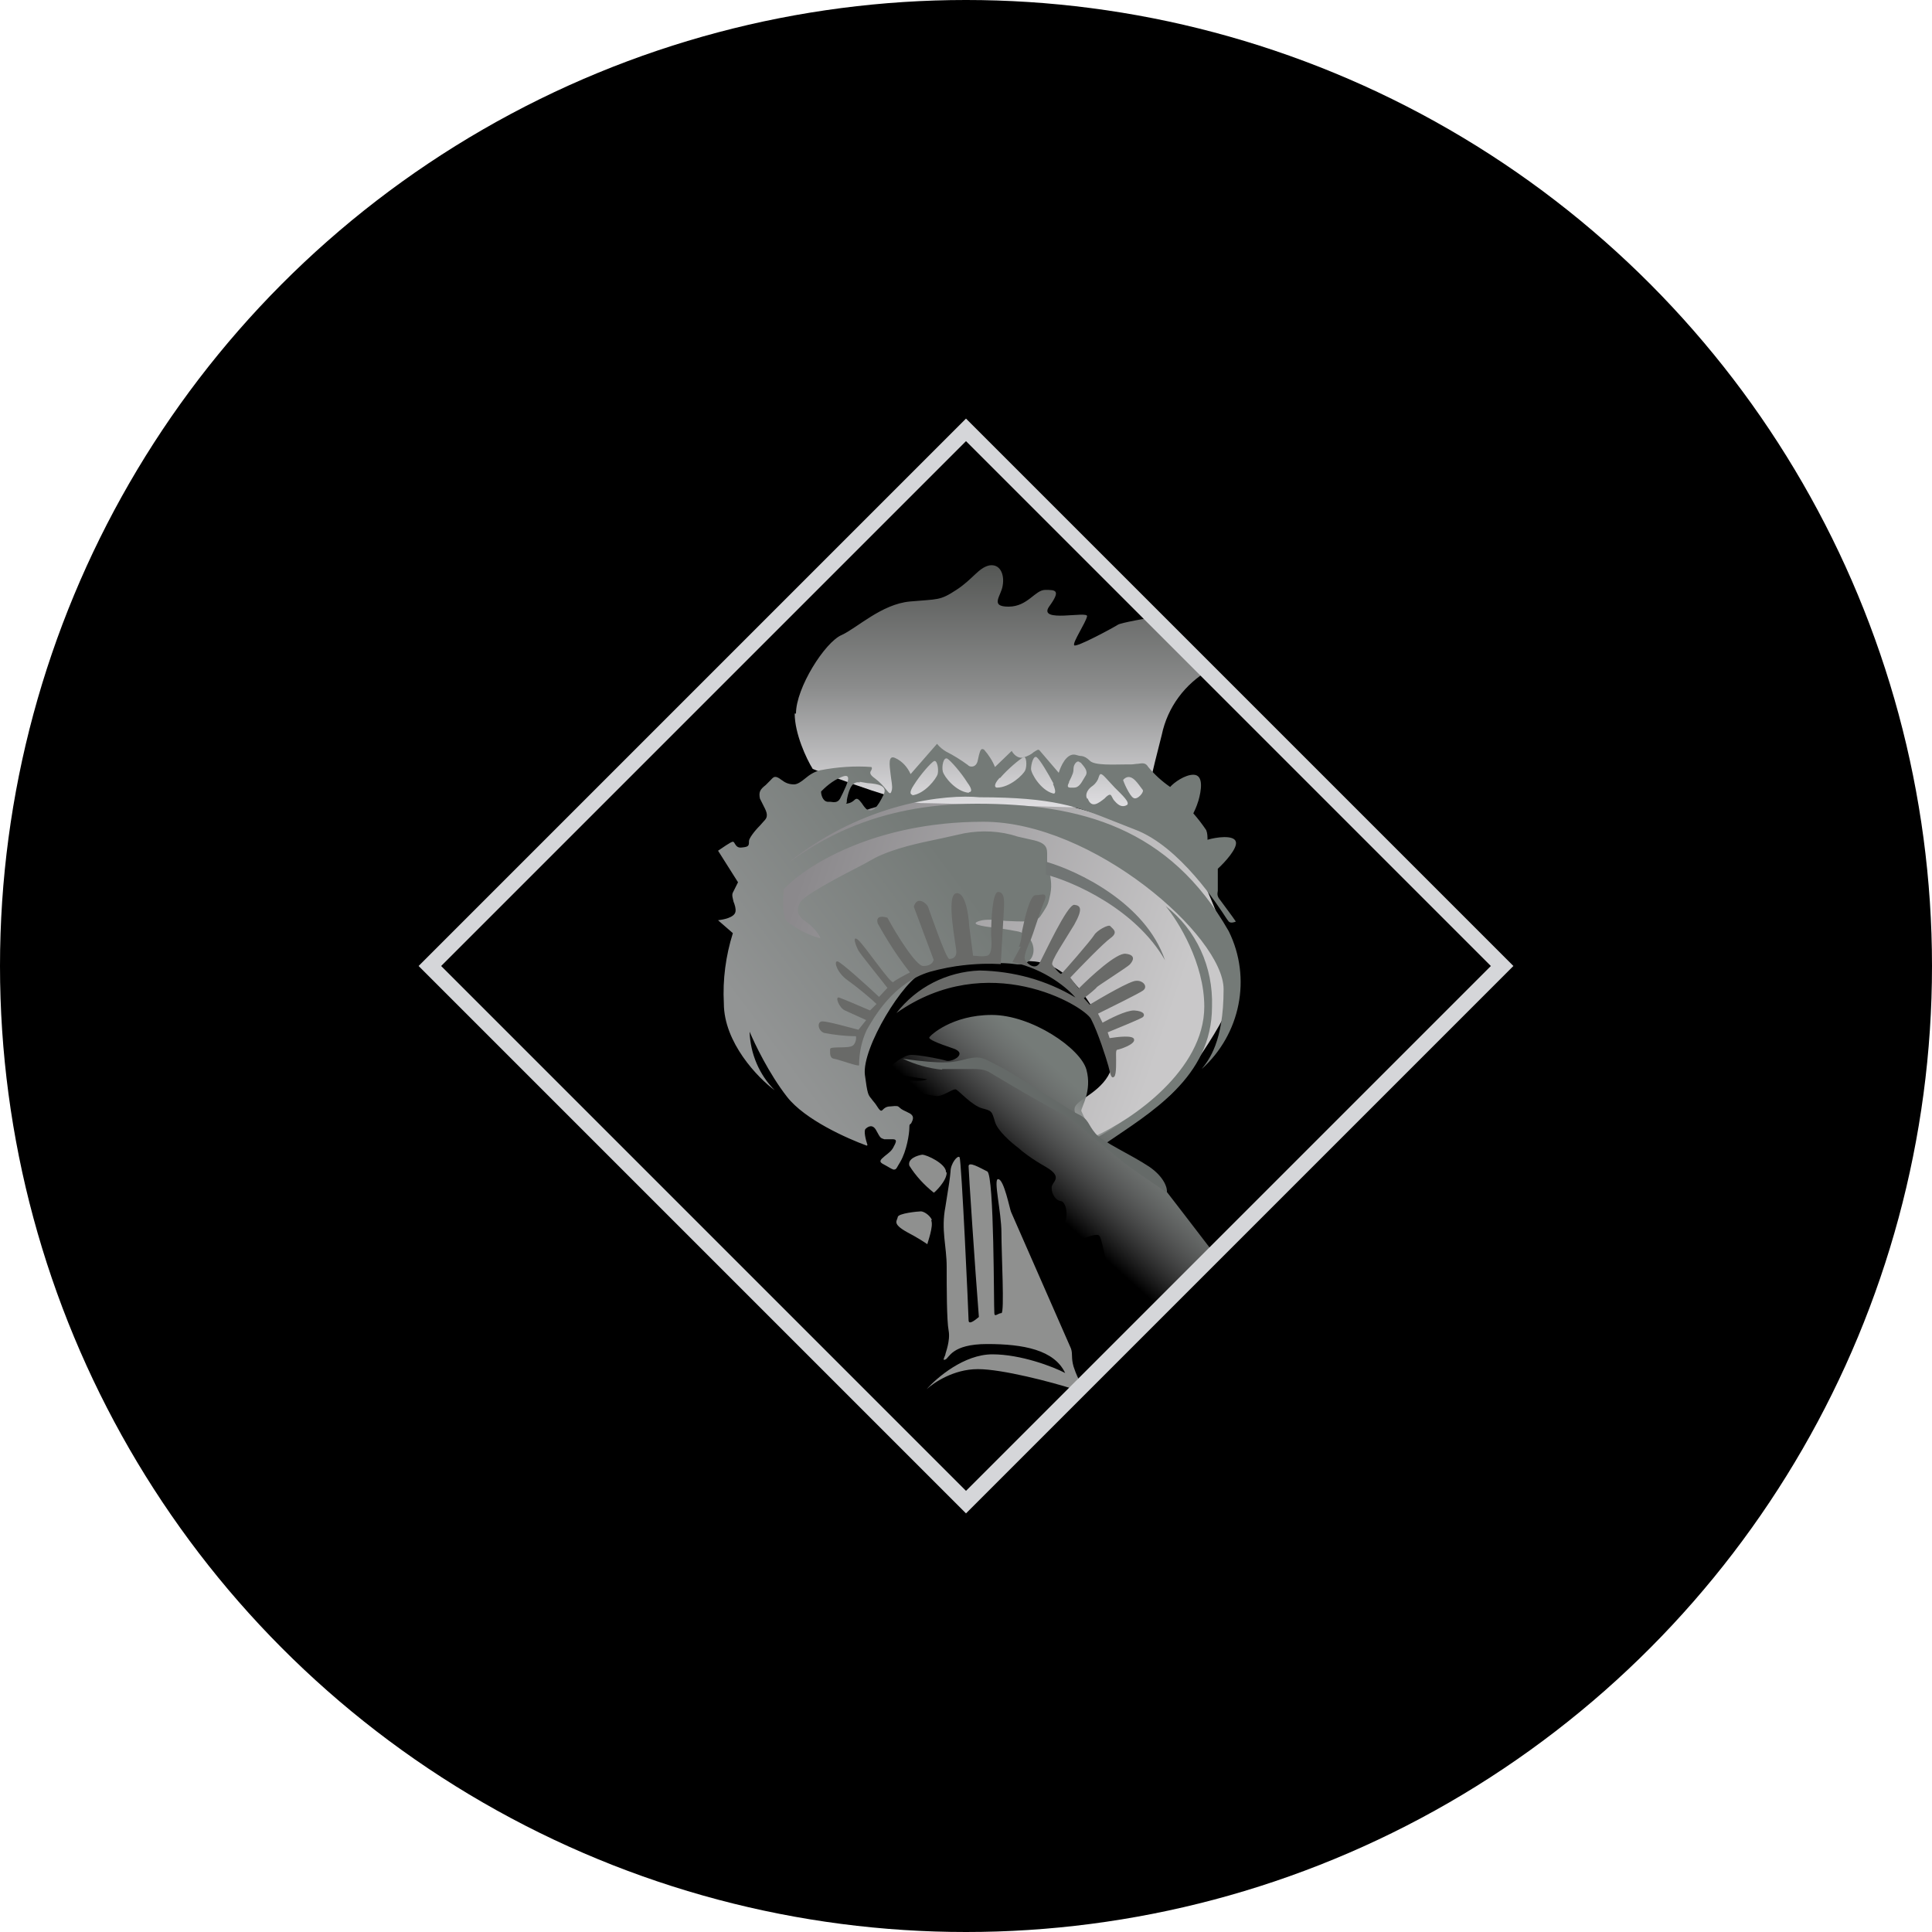 <?xml version='1.0' encoding='utf-8'?>
<svg xmlns="http://www.w3.org/2000/svg" version="1.1" viewBox="0 0 300 300" width="300" height="300">
  <defs>
    <style>
      .cls-1 {
        fill: url(#linear-gradient-2);
      }

      .cls-2 {
        fill: #d5d6d9;
      }

      .cls-2, .cls-3 {
        fill-rule: evenodd;
      }

      .cls-4 {
        fill: #696a68;
      }

      .cls-5 {
        fill: #656a68;
      }

      .cls-6 {
        fill: url(#linear-gradient-4);
      }

      .cls-3 {
        fill: url(#linear-gradient-3);
      }

      .cls-7 {
        fill: #717574;
      }

      .cls-8 {
        fill: #8f908f;
      }

      .cls-9 {
        fill: url(#linear-gradient);
      }
    </style>
    <linearGradient id="linear-gradient" x1="124.7" y1="166.3" x2="182.5" y2="146.3" gradientTransform="translate(0 302) scale(1 -1)" gradientUnits="userSpaceOnUse">
      <stop offset="0" stop-color="#8b898c" />
      <stop offset="1" stop-color="#c9c8c9" />
    </linearGradient>
    <linearGradient id="linear-gradient-2" x1="155.6" y1="214.2" x2="155.6" y2="176.3" gradientTransform="translate(0 302) scale(1 -1)" gradientUnits="userSpaceOnUse">
      <stop offset="0" stop-color="#555755" />
      <stop offset=".5" stop-color="#8b8c8c" />
      <stop offset="1" stop-color="#e1e0e3" />
    </linearGradient>
    <linearGradient id="linear-gradient-3" x1="153.9" y1="159" x2="122.5" y2="135.6" gradientTransform="translate(0 302) scale(1 -1)" gradientUnits="userSpaceOnUse">
      <stop offset="0" stop-color="#747a77" />
      <stop offset="1" stop-color="#929494" />
    </linearGradient>
    <linearGradient id="linear-gradient-4" x1="170.8" y1="130" x2="159.5" y2="117.5" gradientTransform="translate(0 302) scale(1 -1)" gradientUnits="userSpaceOnUse">
      <stop offset="0" stop-color="#757b78" />
      <stop offset="1" stop-color="#c7c6c8" stop-opacity="0" />
    </linearGradient>
  <clipPath id="bz_circular_clip"><circle cx="150.0" cy="150.0" r="150.0" /></clipPath></defs>
  
  <g clip-path="url(#bz_circular_clip)"><g>
    <g id="Layer_1">
      <path d="M0,0h300v300H0V0Z" />
      <g>
        <path class="cls-9" d="M119.8,136c-1.7,3.2,1.2,9.4,2.9,12,2.6.6,9.1,1.8,14.1,1.7,6.2,0,18.5-.9,23.9-.4,5.5.6,8.8,6.5,11.2,11.4,2.4,4.9-.3,7.6-2.9,9.4-2.6,1.7-2.2,1.9-2,3.1.1,1,2.3,2.7,3.4,3.4,3.3-1.9,10.2-5.8,11.2-6.5,1.2-.9,9.3-11.7,10.2-16.7.7-4-4.2-15.2-6.7-20.2-10.2-6.4-22-9.8-34.1-9.8-20.1,0-29,8.6-31.2,12.7h0Z" />
        <path class="cls-1" d="M123.4,110.8c0,3.1,1.8,7,2.8,8.6,4.5,1.8,14.2,5.3,16.8,5.3s24.2.7,34.7,1c.2-1.3,1.1-5.4,2.7-11.6.9-4.3,3.6-7.9,7.4-10.1l-7.9-8.3c-1.9.3-5.8,1-6.3,1.3-.6.4-6.5,3.6-6.8,3.2-.3-.4,1.8-3.5,2-4.5.2-.9-7.7,1.1-5.9-1.5,1.9-2.6,1-2.6-.6-2.6s-2.7,2.6-5.7,2.6-1.1-1.7-.9-3.3c.3-1.7-.4-3.4-2.1-3.1-1.7.4-2.5,2.1-5.1,3.8-2.6,1.7-2.8,1.4-7.2,1.8-4.4.4-8.2,4.1-10.6,5.2-2.6,1.1-7.1,8.2-7.1,12.2Z" />
        <path class="cls-3" d="M134.7,177.8c-.3-.9-.6-2.2-.3-2.5.3-.3,1.1-.9,1.7.3.6,1.1.6,1.1,1.2,1.3h.1c0,0,.8,0,.8,0,.7,0,1.3-.1.6,1.1-.3.7-.9,1.1-1.4,1.5-.7.6-1.1.9,0,1.4.9.5,1.3.8,1.5.7.3,0,.4-.4.9-1.2,1-1.7,1.4-4.4,1.4-5.2s.1-.5.3-.8c.3-.6.6-1.2-.6-1.7-.4-.2-.9-.4-1.2-.7-.3-.3-.4-.3-1.4-.2-.7,0-1,.3-1.2.5-.3.3-.4.3-1.1-.8-.2-.3-.5-.6-.7-.9-.5-.6-.6-.7-1-3.7-.5-4.2,6.1-14.9,9.1-15.9,3-1.1,10.4-1.8,14.2-1.3,3.8.6,3.8-4.5.3-5.1-1.1-.2-2.2-.4-3.2-.5-2.4-.3-4.2-.6-2.6-1.1.9-.3,2.5-.2,4.1,0,2.3.1,4.8.3,5.4-.8l.4-.6c.7-1.1.8-1.3,1.1-2.8.3-1.5,0-2.8-.3-4.1l-.2-.7c0-.4,0-.8,0-1.1,0-1.1.1-2-2.4-2.5l-2.2-.5c-2.7-.9-5.6-1-8.3-.5l-3.6.8c-3.4.7-7.2,1.5-10.2,3l-1.8,1c-4.1,2.1-9.4,4.9-9.9,6-.6,1.2-.3,2.1.9,2.9,1.2.8,2.2,2.1,2.3,2.6-1.9-.5-3.6-1.4-5.2-2.6-.8-.9-.6-3.7-.5-5,3.2-3.5,13.9-10.5,31-10.5s37.3,17.8,37.3,26-2.3,11-3.4,12.4c6-5.4,7.8-14.1,4.2-21.4-9.2-16.1-23-19.8-39.1-19.8s-24.9,6.1-29.2,9.1c11.8-9.4,24.6-10.6,29.6-10.1,11.5,0,15.3,1.5,20.8,3.7l3.3,1.3c7,2.6,13,11.9,14.3,13.9l.3.4c.3.3.9.1,1.1,0-.6-.9-1.9-2.6-2.4-3.3-.5-.6-.5-.9-.4-1.5v-3.4c1.1-1,3.1-3.2,2.8-4.2-.3-1.1-3.1-.7-4.4-.3,0-.5,0-1-.2-1.5-.6-.9-1.3-1.8-2-2.6.1-.2.5-1,.8-2,.4-1.4.9-4-.8-4-1.3,0-3,1.2-3.6,1.9-1.3-.9-2.4-1.9-3.4-3.1-.4-.7-.9-.6-1.6-.5-.3,0-.7.1-1.1.1h-.9c-1.7,0-4.8.2-5.5-.6q-.6-.6-1.2-.7c-.3,0-.7-.1-1-.2-1.4-.3-2.3,1.8-2.6,2.8l-3-3.5c-.2-.2-.4,0-.9.3-.3.3-.9.6-1.5.8-1,.3-1.7-.6-1.9-1l-2.6,2.5c-.4-1-1-1.9-1.7-2.7-.5-.3-.6.2-.8.9l-.2.9c-.3,1.1-1.3.9-1.5.6-1.1-.8-2.2-1.5-3.4-2.1-.5-.3-1-.7-1.4-1.2l-4.1,4.7c-.5-1.1-1.3-2-2.4-2.5-1.1-.5-.9,1-.7,2.6.1.9.3,1.7.2,2.3-.2.9-.4.6-.9,0-.4-.5-.9-1.1-1.7-1.7-1-.7-.8-1-.6-1.3,0-.1.2-.3,0-.5-2.6-.2-5.3,0-7.9.5-.9.2-1.7.7-2.4,1.3-.6.5-1.2.9-1.7.9-.7,0-1.3-.2-1.8-.6-.2-.1-.4-.3-.6-.4-.7-.4-.9,0-1.3.4l-.7.7c-.9.7-1.1,1.1-.9,2.1l.5,1c.4.8.9,1.6.3,2.3l-.8.9c-.9.9-1.7,2-1.7,2.4,0,.7,0,.9-1.1,1-.7.1-.9-.3-1.1-.6-.1-.2-.2-.3-.3-.3-.3,0-1.7,1-2.3,1.4l3.1,4.9-.8,1.6c-.2.4,0,.9.1,1.4.2.5.4,1.1.3,1.6-.2.9-1.9,1.2-2.7,1.3l2.3,2c-1.1,3.5-1.6,7.2-1.4,10.9,0,6.1,5.3,11.6,7.9,13.5-2.4-2.4-3.8-5.7-3.9-9.1.8,1.9,3,6.5,5.8,10.1,2.8,3.6,9.4,6.5,12.4,7.6h0ZM163.5,121.7c.6,1.4.3,1.6,0,1.5-1.9-.5-3.4-3.1-3.4-3.8,0-.8.4-2.2.9-1.8.5.4,1.7,2.4,2.6,4.1h0ZM155.2,120.8c-1,1.1-.7,1.5-.4,1.5,2,0,4.1-2,4.4-2.7.3-.7.2-2.3-.3-2-.6.3-2.4,1.8-3.6,3.2ZM141.7,123.4c-.3,0-.6-.3.2-1.5,1-1.6,2.6-3.4,3.1-3.7.5-.3.8,1.2.6,2-.2.7-2,3.1-4,3.3ZM166,121.4c.6-1.2.7-1.5.7-2.1,0-.6.6-1.4,1-.9h.1c.5.6,1.2,1.3.8,2-.1.2-.2.3-.3.5-.4.7-.8,1.4-1.5,1.4h-.3c-.4,0-1,.1-.5-.8ZM127.5,123c0,.3.2,1.4,1,1.5h.4c.7.1,1.3.2,1.7-.8l.3-.6c.6-1.3,1.5-3.1-.1-2.5-1.6.6-2.8,1.8-3.3,2.3,0,0,0,0,0,0ZM133.5,121.5c-1.4-.3-1.8,1.7-2,2.7,0,.3,0,.6-.2.6.3,0,.9-.1,1.4-.6.4-.4.7,0,1.1.5.2.3.4.6.7.9.9.8,1.8-.3,2.7-2.2.7-1.4-.9-1.7-2.5-1.8,0,0-1.2-.2-1.2-.2ZM150.5,123c.3,0,.6-.3-.3-1.5-1-1.6-2.6-3.4-3.1-3.7-.6-.3-.9,1.2-.7,2,.2.8,2,3.1,4,3.3ZM168.8,124c-.2-.3-.3-1.2.9-2,.5-.4.8-.9.9-1.3.2-.6.3-.8,1.2.2l1.3,1.4c1.2,1.2,2.4,2.3,1.9,2.7-.7.4-1.3.1-1.9-.6-.2-.2-.3-.4-.4-.6-.2-.4-.3-.6-.9-.1l-.3.3c-.9.7-2,1.6-2.6,0ZM176,123.9c-.6-.3-1.6-2.6-1.6-2.8,1.1-1.2,2.1.3,2.7,1.1l.3.4c.4.3-.8,1.7-1.4,1.3Z" />
        <path class="cls-4" d="M145,149.1l-3.1-8.3c.5-1.8,2-.5,2.2,0,.2.5,2.8,8.1,3.3,8.1s1.1-.2,1.1-1.1-1.7-8.9,0-9.1c1.4-.2,1.9,3.3,2,5.1l.6,4.6c.4,0,1.4.2,2.2,0,.8-.2.7-2.2.6-3.2,0-2.3.2-6.7,1.1-6.7,1.1,0,.9,1.8.9,2.4l-.5,8.8c-3.7-.2-7.4.2-11,1.2-5.7,1.7-8.7,7.1-9.8,9-.8,1.7-1.2,3.6-1.2,5.5,0,.3-3.2-.9-3.9-1-.7-.1-.6-.9-.6-1.5,0-.5,3,0,3.6-.6.4-.4.5-1.1.4-1.4-1.6,0-3.3-.2-4.9-.5-1-.3-1.2-1.8-.3-1.8s4,.9,5.6,1.3l1.2-1.5-3.3-1.5c-.9-.4-1.6-2.2-.9-2,.6.2,3.4,1.4,4.8,2l1-1c-.9-.9-3.1-2.7-4.5-3.7-1.7-1.2-2.2-3.1-1.5-2.9.6.2,4.5,3.7,6.4,5.5l1.3-1.4c-1.3-1.7-4.1-5.1-4.5-5.8-.5-.9-1-2.5,0-1.6,1,.9,5,6.8,5.4,6.5.3-.3,1.8-1.1,2.6-1.5-1.9-2.4-3.5-4.9-5-7.6-.4-1.3.9-1.1,1.5-.9,1.4,2.6,4.5,7.6,5.6,7.5,1.1,0,1.5-.6,1.5-.8Z" />
        <path class="cls-4" d="M158.5,147l-1.3,2.4c5.2,1.1,8.7,4.2,9.8,5.5-4.5-2.7-9.6-4.1-14.9-4.2-5.1.2-9.8,2.6-12.9,6.6,14.2-10,29-1.2,30.2.9,1.1,2.1,2.4,6.2,2.7,7.3s.4,2.1.9,1.7c.4-.3.3-2.5.3-3.5,0-.2,0-.7.2-.7.2,0,2.8-.8,2.6-1.6-.1-.7-2.5-.4-3.8-.2l-.3-.9c1.7-.7,5.4-2.2,5.5-2.4.3-.3.2-.9-1.4-1-1.3,0-3.8,1.3-4.9,1.9l-.7-1.4c2-1,6.3-3.1,7-3.6.8-.6,0-1.6-1.1-1.5-.9,0-5.2,2.5-7.2,3.7l-.9-1c.7-.5,2-1.6,2-1.7,0-.1,4.7-3.1,5.1-3.5.4-.4,1.2-1.5-.6-1.7-1.4-.2-5.4,3.5-7.3,5.4l-1.3-1.7c1.6-1.7,5.1-5.3,6.2-6.1,1.4-1,.3-1.5,0-1.9-.3-.3-2.1.7-2.5,1.4s-4.9,5.9-5.1,6c-.1.2-1.1-.9-1.4-1.4s1.9-3.7,3.4-6.2c1.4-2.5,1-3,0-3.1-1.1,0-4.6,7.6-5.3,8.9-.6,1.3-1.9.4-2.3-.3-.4-.6.6-2.6.9-3.3.3-.7,1.3-4,2-5.7s-.3-1.1-1.3-1.1c-.9,0-1.7,3.7-2.1,5.6,0,.6-.2,1.9-.5,2.4Z" />
        <path class="cls-7" d="M180.9,149.1c-4.6-8-14.3-12.2-18.5-13.3v-2c4.9,1.4,15.5,6.4,18.5,15.3Z" />
        <path class="cls-6" d="M138.1,166c-.3.9,5.7,1.5,5.9,1.6-2,.7-4.8-.4-5.8,0-.9.3.9,1.6,1.4,1.6s4.8.9,5.9,1c1.1,0,2.6-1.3,3-1,.5.3,2.5,2.5,4,2.9,1.5.4,1.5.4,2,2.1.4,1.4,2.6,3.3,3.7,4.1.4.4,1.9,1.6,4.2,2.9,2.9,1.7.8,2.3.9,3.3,0,.9.6,1.9,1.4,2,.9.1,1.2,2.4.6,3.4-.6.9,0,2.7.6,3,.7.3,4.3-1.7,4.8-1,.6.7,1,5.8,3.3,9.8,1.8,3.1,2.1,4.8,2,5.2l12.5-12.3c-2.4-3.1-7.4-9.7-8.5-11-1.3-1.7-3-3-4.9-4-1.7-.9-3.1-1.7-3.5-2,7-4.8,16.6-10.3,16.6-21.3.2-6.1-2.4-11.9-7.2-15.6,2,2.4,6,8.9,6,15.6,0,9.9-11.3,17.6-16.9,20.1-.9-1.2-1.6-2.5-2.2-3.9,0-.6,1.7-3.1.8-6.4-.9-3.3-8.5-8.5-14.7-8.5s-9.6,3.2-9.7,3.5,1.3.9,3.7,1.7c2.4.8-.2,2.2-1.1,1.9-1-.3-4.2-.9-5.4-.9-1.1,0-3.3,1.6-3.6,2.4h0Z" />
        <path class="cls-5" d="M146.3,166.1c-2.1-.2-4.2-.8-6.1-1.7,6.5.9,7.8.6,10,0,2.3-.5,2.6,0,5,1.2,2.5,1.2,10.5,6.6,12.2,7.4,1.7.8,1.5,1.6,2.7,3,1.2,1.4,5.4,3.2,8.4,5.2,2.3,1.6,2.8,3.3,2.7,4-1.9-1.3-6-4.1-7-4.9-1.2-1-5.3-4.4-5.7-4.7-.4-.3-2.4-2.1-3.5-2.6-3.8-2-7.5-4.2-11.2-6.4-1-.7-2.3-.6-3.6-.6s-2.1,0-3.9,0Z" />
        <path class="cls-8" d="M151.8,212.6c-3.7,0-6.8,2.1-7.9,3.1,1.6-1.8,5.8-5.4,10.2-5.4s9.4,1.9,11.3,2.9c-1.7-3.6-6.5-4.5-12.1-4.5s-5.9,2.2-6.5,2.4c-.6.3,0-.6,0-.8s.8-2.1.5-3.7-.3-6.7-.3-9.9c0-3.2-.9-5.7-.2-9.3.6-3.7.7-4.4.8-5.5,0-1.2,1.1-2.6,1.4-2.2.3.4,1.4,24.5,1.4,25.3s1,0,1.6-.5c-.6-7.5-1.6-22.7-1.6-23.4,0-.8,1.7.2,2.9.8,1.1.6,1,21.2,1.1,22,0,.7.6,0,1.1,0,.5,0,0-9.2,0-12.5,0-3.2-1.3-8.4-.5-8.3.9,0,1.8,4.7,2,5.1l9.3,21.2c.3.9,0,1.4.4,2.8.4,1.2.8,2.1,1.1,2.4l-1.1,1.1c-3.4-1.1-11.1-3.1-14.8-3.1ZM147,182.1c0,1.3-1.9,3.1-2,3.1-1.5-1.2-2.8-2.6-3.8-4.2-.3-1.1,1.3-1.6,2-1.7.7,0,3.7,1.4,3.7,2.7h0ZM144.6,189.5c.4.9-.6,3.5-.6,3.7-.3-.2-1.3-.9-3.2-1.9-2.3-1.3-1.5-1.7-1.4-2.3,0-.6,3.2-.9,3.6-.9s1.3.5,1.7,1.3h0Z" />
        <path class="cls-2" d="M150,65l-85,85,85,85,85-85-85-85ZM150,68.5l-81.5,81.5,81.5,81.5,81.5-81.5-81.5-81.5Z" />
      </g>
    </g>
  </g>
</g></svg>